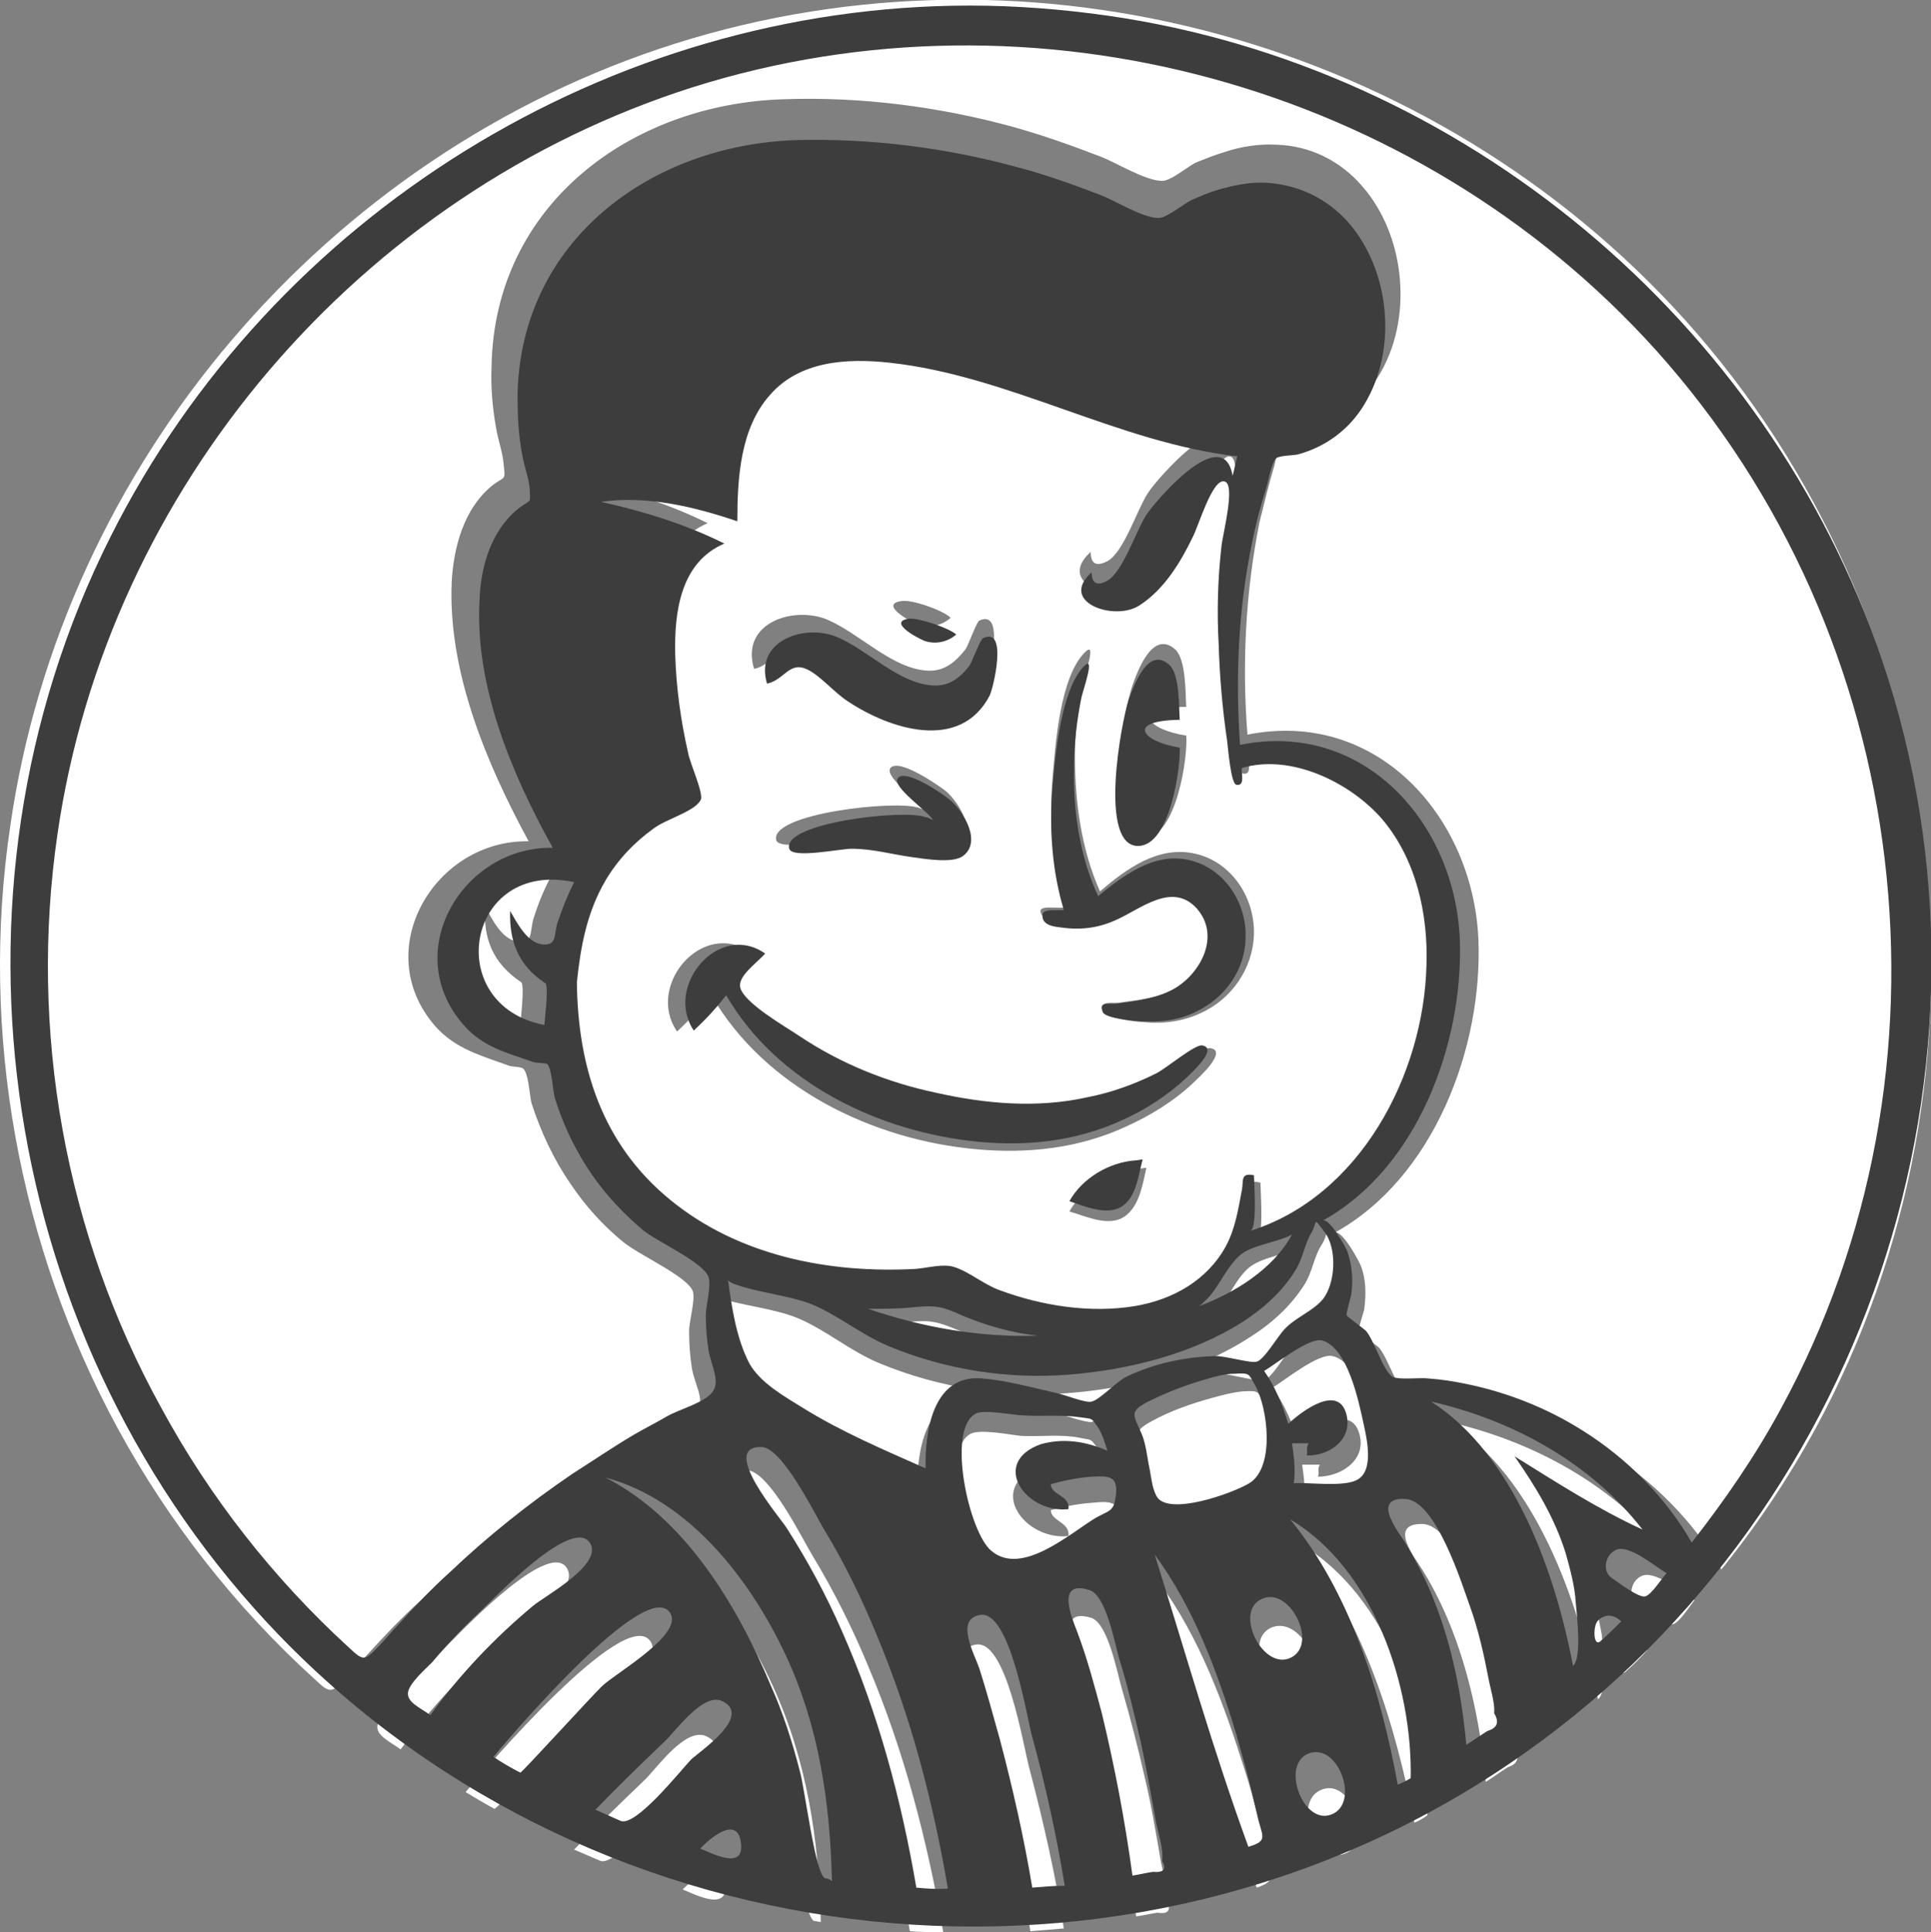 <?xml version="1.0" encoding="UTF-8"?> <!-- Generator: Adobe Illustrator 18.0.0, SVG Export Plug-In . SVG Version: 6.00 Build 0) --> <svg xmlns="http://www.w3.org/2000/svg" xmlns:xlink="http://www.w3.org/1999/xlink" id="Слой_1" x="0px" y="0px" viewBox="0 0 208.2 208.3" xml:space="preserve"><rect x="0" y="0" width="208.2" height="208.3" fill="#808080" stroke="none"/> <g> <g> <path fill="#FFFFFF" d="M147.6,162c2-0.9,1.2-4.6,0.8-6.5c-0.5-2.4-1.8-8.6-4.7-9.3c-1.5-0.4-5.3,2.7-6.5,3.4 c1.3,1.8,2.2,3.9,2.8,6c1.6-1.4,5.7-4.5,6.6-0.9c0.7,2.8-2.1,4.5-4.5,4.5c0.2-0.5-0.1-0.8,0.2-1.3c-0.6,0-1.2,0-1.9,0 c0.2,1.4,0.4,3,0.2,4.4C142.3,162.2,146.1,162.7,147.6,162z"></path> <path fill="#FFFFFF" d="M142.6,155.6L142.6,155.6C142.6,155.6,142.7,155.5,142.6,155.6z"></path> <path fill="#FFFFFF" d="M85.1,154.1c4.4,2.7,9.1,4.7,13.8,6.8c-0.1-4.3,0.8-10.6,6.3-10.2c2.9,0.2,5.8,1,8.6,1.6 c0.7,0.2,3.3,1.1,3.9,1c0.9-0.2,2.8-2.3,4-2.9c3-1.4,6.5-2.1,9.8-2.3c1.1,0,4.1,0.9,4.8,0.7c0.9-0.3,2.4-3,3.1-3.7 c1.3-1.3,3.2-1.9,4.3-3.3c1.5-1.8,1.8-5.7,0.3-7.7c-1.4-1.8-0.7-1.1-1.5,0.1c-0.8,1.2-1,2.9-1.8,4.2c-1.5,2.4-3.6,4.3-6,5.8 c-5.7,3.7-13,5.5-19.7,6c-6.8,0.5-13.8-0.6-20.1-3.2c-3.2-1.3-5.8-3.6-8.9-4.9c-2.7-1.1-6-1.3-8.8-2.3c-0.3-0.1-0.5-0.2-0.8-0.3 c0.4,3.1,1,6.6,2.4,9.4C80.3,151.3,82.9,152.7,85.1,154.1z"></path> <path fill="#FFFFFF" d="M98.1,142.5c-1.8,0.2-3.6,0.2-5.5,0.2c6.1,2.1,12.7,3.3,19.2,3.1c-2.9-0.4-5.8-1.2-8.5-2.4 C101.1,142.5,100.4,142.3,98.1,142.5z"></path> <path fill="#FFFFFF" d="M87.6,167.7c-1.1-1.8-4.7-9.2-7.1-9.2c-4.8-0.1,2.1,8,2.9,9.1c2.4,3.7,4.5,7.6,6.3,11.7 c4.1,9.2,6.7,19,8.4,28.9c1.2,0.1,2.4,0.1,3.6,0.1c-1.7-9.8-4.2-19.5-8.1-28.7C91.9,175.5,89.9,171.5,87.6,167.7z"></path> <path fill="#FFFFFF" d="M106.6,170.3c3.4,2.9,8.9-2.1,11.8-3.7c1.6-0.9,2-0.8,2.2-2.4c0.3-2.3-0.8-2.4-2.7-2.2 c-1.6,0.1-3.1,0.4-4.6,0.8c0,1.2,2.1,1.3,1.9,2.8c-4.8,0.5-8.9-5.3-3.2-7.4c2.6-0.7,5.1-0.3,7.5,0.7c-0.2-0.8-0.6-2-1.1-2.7 c-0.9-1.2-0.6-0.9-2-1.2c-2-0.4-4.2-0.1-6.3-0.2c-1.1-0.1-4.5-0.8-5.5-0.2C101.4,156.4,104,168.1,106.6,170.3z"></path> <path fill="#FFFFFF" d="M134,150c-1.1,0.1-2.2,0.4-3.3,0.7c-2.2,0.6-4.5,1.4-6.5,2.5c-2.2,1.2-1.6,1.5-0.7,3.6 c0.9,2.1,0.7,5.3,1.7,7.1c1.3,2.3,8.6-0.4,10.5-1.5c2.9-1.7,2.1-8.5,0.6-11.1C135.6,150,135.8,149.9,134,150z"></path> <path fill="#FFFFFF" d="M62.6,185.2c1.5-1.4,9.3-5.8,7.5-8.3c-2.8-3.8-17.8,13.8-19.9,16.3c1,0.6,2,1.2,3.1,1.8 C53.5,195.2,61.8,186,62.6,185.2z"></path> <path fill="#FFFFFF" d="M85.8,70.4C85.8,70.4,85.8,70.5,85.8,70.4L85.8,70.4z"></path> <path fill="#FFFFFF" d="M63.1,161.7c9,4.7,14.9,14.5,18.6,23.5c1.3,3.1,2.4,6.3,3.2,9.6c0.6,2.1,1.8,12.1,2.9,12.3 c0.2,0,0.5,0.1,0.7,0.1c-0.2-8.9-1.5-17.4-5.2-25.5C79.4,173.2,72.5,164.2,63.1,161.7z"></path> <path fill="#FFFFFF" d="M73.6,203.7c1.1,0.4,4.9,2.5,4.6-0.5C78,199.8,74.6,202.7,73.6,203.7z"></path> <path fill="#FFFFFF" d="M68.3,88.6c-2.2,1.6-4.1,3.5-5.5,5.8c-2.2,3.5-2.9,7.4-3.3,11.5c0,9.5,2.8,18.2,10.4,24.5 c7.7,6.3,18,8.4,27.7,7.8c1.3-0.1,3.1-0.6,4.4-0.2c1.7,0.5,3.4,1.9,5.2,2.6c4.8,1.8,10.2,2.6,15.3,1.7c4.3-0.7,8.2-2.9,10.2-6.8 c1.1-2,1.4-4.1,1.8-6.3c0.2-1.1-0.2-2.1,1.4-1.7c0,0.8,0.4,6-0.4,6.3c12.4-3.9,19.6-17.6,20-30c0.2-5.8-1.1-11.9-5-16.4 c-3.5-4.2-10.4-7.6-15.9-5.9c-0.1,0.5,0.5,2.1-0.6,1.9c-0.7-0.2-0.9-4.3-1-5.1c-0.5-3.6-0.8-7.1-1-10.7c-0.1-3.7,0-7.4,0.3-11.1 c0.1-1.3,1.7-7.1,0.3-7.3c-1.3-0.2-2.9,5.1-3.5,6.3c-1.4,2.9-3.3,6.1-6.1,7.8c-2.9,1.8-9.2-0.4-5.4-3.8c0,1.5,0.8,1.5,1.8,1 c1.8-1,3.2-5.6,4.4-7.4c0.9-1.4,8.8-10.6,9.8-4.4c0.2-0.7,0.3-1.5,0.5-2.2c-13.5-1.6-25.7-9.1-39.2-10.6 c-4.8-0.5-10.1-0.2-13.5,3.7c-3.3,3.8-3.7,9.4-3.7,14.3c-4.9-1.7-10.2-3-15.4-2.2c4.8,1.1,9.6,2.5,14,4.7 c-4.9,2.1-5.6,7.6-5.5,12.4c0.1,3.8,0.7,7.5,1.5,11.2c0.2,1.1,1.6,4,1.3,5.2C73.2,86.6,69.7,87.5,68.3,88.6z M120.8,131.4 c-1.7,0.7-3.8-0.3-5.5-0.8c1.5-2.6,4.5-4.4,7.5-4.6c0.3,0,0.5-0.1,0.8-0.1C123.2,127.7,122.8,130.5,120.8,131.4z M122.1,73.9 c0.6-1.7,2.2-6,4.6-3.9c1.2,1.1,1.1,4.7,1.2,6.2c-6.3,0.1-4.1,2.5,0,3.1c0.2,2.1-1,11.1-4.7,11.1 C118.6,90.5,121.2,76.4,122.1,73.9z M114.8,97.8c-1.4-4.5-1.7-9.4-1.3-14.1c0.3-3.5,0.8-10.6,3.4-13.3c1.5-1.6,0,2.5-0.2,3.4 c-0.5,2.6-0.8,5.2-0.8,7.8c0,4.9,0.7,10,2.7,14.5c2.8-2.4,6.2-4.9,10.1-4.1c4,0.8,6.6,4.7,6.5,8.7c-0.1,3.7-2.4,7-5.7,8.5 c-1.9,0.9-4,1.2-6.1,1c-0.6,0-4.2-0.4-4.4-1.1c-0.5-1.3,0.8-0.9,1.6-1c2.2-0.3,4.3-0.5,6.3-1.6c3.2-1.7,5.6-6.1,2.7-9.2 c-2.7-2.9-6.2-0.1-8.9,1.2c-2.1,1-4,1.3-6.3,0.9c-0.9-0.2-2.3-0.3-2.2-1.3C112.5,97.6,114.2,98,114.8,97.8z M97.2,64.8 c1.1-0.2,4.5,1,5.3,1.8c-1,0.9-2.3,1.1-3.6,0.7C97.7,66.8,94.9,65.1,97.2,64.8z M89.2,66.8c3.5,1.5,7,5.3,10.8,5.5 c1.8,0.1,3-0.9,4.1-2.3c0.3-0.4,1.2-3,1.5-3.1c2.8-1.3,1.1,5.7,0.7,6.5c-3.4,6.5-11.3,3.8-16,0.7c-1.4-0.9-3-2.8-4.5-3.5 c-2.1-1.1-2.6,1.2-4.5,1.5C79.8,67.1,85.6,65.3,89.2,66.8z M96,82.8c0.9-1.1,5.1,1.8,6,2.5c1.4,1.2,3.5,4.6,1.4,6.2 c-1.2,0.8-4.3,0.3-5.8,0.1c-2.3-0.3-4.4-0.9-6.8-1c-1.3,0-6.7,1.1-7.1,0c-0.8-2.9,13-4.4,15.4-3.5c0.3,0.1,0.6,0.2,0.9,0.4 C99.4,86.6,95.3,83.8,96,82.8z M81,102.7c-1.1,1.2-3.1,2.5-2.8,3.8c0.3,1.8,5.3,4.6,6.7,5.5c4.7,3.1,9.9,5.2,15.4,6.4 c5.6,1.2,11.5,1.8,17.1,0.5c2.7-0.6,5.4-1.5,7.9-2.8c1.1-0.5,4.3-3.3,5.2-3.1c2,0.3-1.5,3.4-1.8,3.7c-2.1,2-4.7,3.6-7.4,4.8 c-5,2.3-10.5,2.9-16,2.4c-11.2-1-22.8-6.6-28.6-16.6c-1.2,1.4-2.4,2.7-3.7,3.9C69.6,106.3,75.7,99,81,102.7z"></path> <path fill="#FFFFFF" d="M76.2,187.2c-2.2-1.1-5.3,3.3-6.6,4.6c-2.6,2.5-5.2,5-7.7,7.6c0.9,0.4,1.9,0.8,2.8,1.2 c1.6,0.7,6.6-5.5,8-6.8C73.8,192.7,79.5,188.8,76.2,187.2z"></path> <path fill="#FFFFFF" d="M130,142.4c3.9-1.5,8.4-4.3,10.5-8.1c-1.8,1-4.6,1.2-6,2.5C132.8,138.4,132.2,140.9,130,142.4z"></path> <path fill="#FFFFFF" d="M113.1,161.9C113,161.9,113.1,162.1,113.1,161.9L113.1,161.9z"></path> <path fill="#FFFFFF" d="M171.4,170.4c-1.3-4-3.3-7.5-5.7-10.9c4.7,3,9.4,5.9,14.4,8.3c-5.9-7.6-14.7-12.4-23.9-14.5 c9.4,6,14,19.3,16.1,29.9c1.1-0.9,0.5-5.8,0.4-7C172.3,174.1,171.9,172.2,171.4,170.4z"></path> <path fill="#FFFFFF" d="M177,169.9c-1.3,0.6-1.5,2.5-0.3,3.2c0.7,0.4,3,2.2,3.7,2c0.7-0.2,1.9-2.1,2.3-2.6 C181.6,171.9,178.5,169.2,177,169.9z"></path> <path fill="#FFFFFF" d="M175,177.9c-0.6,0.6-0.5,3.1,0.3,2.3c0.8-0.7,1.6-1.5,2.3-2.3C176.9,177.2,175.9,177.1,175,177.9z"></path> <path fill="#FFFFFF" d="M181.6,34.4C154.5,4.4,111.4-7.5,72.8,4.7C35.2,16.6,6.7,50,1.1,89.1C-2.2,111.3,2,134.3,12.7,154 c5.5,10.1,12.7,19.3,21.2,27c1.7,1.6,1.8,1.6,3.5-0.2c0.7-0.8,1.4-1.5,2.1-2.3c1.9-2.1,3.8-4.1,5.9-6c4.3-4,9-7.7,13.9-11.1 c2.2-1.5,4.5-3,6.9-4.4c1.2-0.7,2.5-1.4,3.8-2.1c1.5-0.8,4.1-1.5,5.1-2.7c1-1.2-0.2-2.9-0.5-4.7c-0.2-1.3-0.3-2.6-0.3-4 c0-1.1,0.7-3.4,0.4-4.3c-0.6-1.6-5.8-3.9-7.5-5.3c-2.2-1.8-4.1-3.9-5.7-6.3c-1.8-2.6-3.2-5.6-4.2-8.7c-0.2-0.8-0.3-3.2-0.9-3.7 c-0.2-0.2-1.3-0.2-1.5-0.3c-3-1.1-5.8-1.8-8-4.3c-7.1-8.2,0-20.1,10.1-19.9c-4.5-8.3-8.7-18.2-8.3-27.9c0.2-3.8,1.3-7.9,4.3-10.4 c1.5-1.2,1.5-0.4,1.3-2.4c-0.1-1.2-0.6-2.6-0.8-3.8c-0.4-2.2-0.6-4.5-0.5-6.7c0.3-17.4,15-28.3,31.5-28.8c8.3-0.3,16.8,0.8,24.8,3 c3.2,0.9,6.3,2,9.4,3.2c1.6,0.6,4.8,2.6,6.6,2.6c1,0,2.8-1.6,3.7-2c1-0.4,2-0.8,3-1.1c1.8-0.6,3.7-0.9,5.6-0.8 c3.6,0.1,6.9,1.7,9.3,4.5c4.7,5.4,5.5,14.4,1.7,20.5c-1.7,2.8-4.4,4.8-7.6,5.7c-0.6,0.2-2,0.1-2.4,0.4c-0.6,0.4-1,2.8-1.2,3.5 c-0.6,2-1.1,4.1-1.6,6.1c-1.5,7.5-1.9,15.3-1.3,22.9c14-2.8,24.3,8.9,24.9,22c0.5,11.7-4.8,25.8-15.5,31.7 c0.8-0.4,2.7,3.2,2.8,3.5c0.6,1.5,0.6,3.1,0.4,4.7c0,0.2-0.7,2.2-0.6,2.4c0.1,0.3,1.9,1.5,2.2,1.8c1,1.2,1.9,4.4,3,5.1 c0.7,0.5,3.2,0.1,4,0.2c1.5,0.2,2.9,0.4,4.4,0.7c4.6,1,9.1,2.7,13.1,5.2c5,3.1,9.4,7.5,12.4,12.7c3.8-4.7,7.2-9.8,10.1-15.1 C216.7,115.5,210.8,66.8,181.6,34.4z"></path> <path fill="#FFFFFF" d="M55.8,101.5c1.7,0.2,1.3-0.9,1.7-2.4c0.5-1.6,1.1-3.1,1.9-4.6c-12.2-2.7-15,13.9-3.3,16.1 c0-0.4,0.5-4.4,0.1-4.7c-3.1-2.1-4.1-4.7-3.9-8.2C53,99,54.1,101.3,55.8,101.5z"></path> <path fill="#FFFFFF" d="M61.2,169.2c-1.7-3.5-11,6.2-12.6,7.8c-1.8,1.8-3.6,3.6-5.2,5.6c-0.7,0.8-2.5,2.4-2.7,3.4 c-0.2,1.1,1.4,1.8,2.5,2.6c3.3-4.6,7.2-8.7,11.5-12.4C55.9,175.1,62.4,171.7,61.2,169.2z"></path> <path fill="#FFFFFF" d="M137,175.5c-3.1,1.5,0.2,8.2,3.4,6.6C143.5,180.5,140.2,174,137,175.5z"></path> <path fill="#FFFFFF" d="M135.5,195.3c-0.4-1.5-0.8-3-1.3-4.5c-2.2-7-4.9-14.4-9.3-20.3c3.5,11.1,6.7,22.2,10.6,33 c2-0.7,1.6-1.1,1.2-3C136.4,198.8,136,197,135.5,195.3z"></path> <path fill="#FFFFFF" d="M125.1,200.3c-0.5-2.9-1-5.9-1.7-8.8c-0.7-3.1-1.5-6.2-2.4-9.3c-0.5-1.6-1.5-7.3-3.4-7.8 c-3.7-1.1-1.8,3.2-1.4,4.6c1.1,3.1,2,6.2,2.8,9.3c1.5,6,2.6,12.2,3.5,18.3c0.8-0.1,1.6-0.3,2.3-0.4c1.2,0.2,1.5-0.3,1-1.3 C126,203.7,125.3,201.6,125.1,200.3z"></path> <path fill="#FFFFFF" d="M105.2,177.3c-2.9,0.5-0.6,4.6-0.1,6.1c0.8,2.6,1.6,5.3,2.3,8c1.5,5.5,2.7,11.1,3.7,16.8 c1.2-0.1,2.4-0.2,3.6-0.3c-0.9-5.8-2.2-11.5-3.7-17.2C110.3,188.1,108.5,176.7,105.2,177.3z"></path> <path fill="#FFFFFF" d="M140.3,166.5c6.8,8.3,10.2,19.6,12.2,30c0.5-0.2,1-0.5,1.4-0.8C154.1,185.4,149.7,172.1,140.3,166.5z"></path> <path fill="#FFFFFF" d="M142.6,192.9c-3.5,1.2-0.6,8.6,2.7,6.8C148,198.3,145.7,191.8,142.6,192.9z"></path> <path fill="#FFFFFF" d="M162.8,184.6c-0.5-2.8-1.2-5.5-2.1-8.2c-0.9-2.6-3.9-12-7.3-12.1c-3.9-0.1-0.7,3.8,0,5 c1.3,2.1,2.3,4.2,3.2,6.5c2,5.2,3.1,10.8,3.6,16.3c0.8-0.5,1.6-1.1,2.4-1.6c1-0.3,1.3-1,0.7-2C163.5,187.2,163,185.7,162.8,184.6z "></path> </g> <g> <path fill="#3D3D3D" d="M122.7,91.2c3.5,0,4.6-8.6,4.5-10.6c-3.9-0.6-6-2.9,0-3c-0.1-1.4,0-4.9-1.1-5.9c-2.3-2.1-3.8,2.1-4.4,3.7 C120.9,77.8,118.4,91.2,122.7,91.2z"></path> <path fill="#3D3D3D" d="M114.5,100c2.2,0.3,4.1,0,6-0.9c2.6-1.2,5.9-4,8.5-1.2c2.7,3,0.4,7.2-2.6,8.8c-1.9,1-3.9,1.2-6,1.5 c-0.8,0.1-2-0.3-1.5,0.9c0.2,0.7,3.7,1,4.2,1c2,0.1,4-0.1,5.8-1c3.2-1.5,5.4-4.6,5.4-8.1c0.1-3.8-2.4-7.5-6.2-8.3 c-3.7-0.8-7,1.7-9.7,3.9c-2-4.3-2.7-9.2-2.6-13.9c0-2.5,0.3-5,0.8-7.5c0.2-0.9,1.6-4.8,0.2-3.3c-2.4,2.6-3,9.4-3.3,12.7 c-0.4,4.5-0.1,9.2,1.2,13.5c-0.6,0.1-2.2-0.2-2.3,0.5C112.3,99.8,113.7,99.9,114.5,100z"></path> <path fill="#3D3D3D" d="M87.1,72.2c1.4,0.7,2.9,2.5,4.3,3.4c4.5,3,12.1,5.5,15.3-0.6c0.4-0.8,2-7.5-0.7-6.2 c-0.3,0.1-1.2,2.6-1.5,3c-1,1.3-2.2,2.2-3.9,2.1c-3.7-0.2-7-3.8-10.3-5.2c-3.4-1.5-9,0.3-7.6,5C84.6,73.3,85.1,71.2,87.1,72.2z M87.1,72C87.1,72.1,87.1,72,87.1,72L87.1,72z"></path> <path fill="#3D3D3D" d="M99.7,69.1c1.2,0.4,2.5,0.1,3.4-0.7c-0.8-0.7-4-1.8-5.1-1.7C95.8,67,98.5,68.6,99.7,69.1z"></path> <path fill="#3D3D3D" d="M74.8,111.1c1.3-1.2,2.4-2.4,3.5-3.8c5.5,9.5,16.6,14.8,27.3,15.8c5.2,0.5,10.5-0.1,15.3-2.3 c2.5-1.1,5-2.7,7-4.6c0.3-0.3,3.6-3.2,1.7-3.5c-0.8-0.1-3.9,2.5-4.9,3c-2.4,1.2-4.9,2.1-7.5,2.6c-5.4,1.2-11,0.7-16.3-0.5 c-5.2-1.1-10.2-3.1-14.7-6.1c-1.3-0.9-6.1-3.6-6.4-5.3c-0.2-1.2,1.7-2.5,2.7-3.6C77.5,99.3,71.6,106.3,74.8,111.1z"></path> <path fill="#3D3D3D" d="M85.1,91.5c0.3,1.1,5.5,0,6.7,0c2.3,0,4.3,0.6,6.5,0.9c1.4,0.2,4.4,0.7,5.5-0.1c2.1-1.5,0.1-4.8-1.3-6 c-0.8-0.7-4.9-3.5-5.7-2.4c-0.7,0.9,3.3,3.6,3.8,4.5c-0.3-0.1-0.5-0.3-0.8-0.3C97.6,87.2,84.3,88.7,85.1,91.5z"></path> <path fill="#3D3D3D" d="M115.3,129.5c1.5,0.5,3.6,1.4,5.2,0.8c2-0.8,2.2-3.5,2.7-5.3c-0.3,0-0.5,0.1-0.8,0.1 C119.6,125.3,116.7,127,115.3,129.5z"></path> <path fill="#3D3D3D" d="M202.9,71.1c-12.4-36.5-45.2-63.9-83.4-69.4c-4.9-0.7-9.9-1.1-14.9-1.1c-38.9,0-75.3,22.6-92.7,57.3 C-7.6,96.7-0.1,145,30.1,176.3c34.6,35.8,91.5,41.8,132.7,13.8C201,164.2,217.7,114.7,202.9,71.1z M46.4,184.9 c-1.1-0.8-2.6-1.4-2.4-2.5c0.2-1,1.9-2.5,2.6-3.2c1.6-1.9,3.2-3.6,5-5.3c1.6-1.5,10.4-10.8,12.1-7.4c1.1,2.3-5,5.6-6.2,6.6 C53.3,176.6,49.6,180.5,46.4,184.9z M56.1,191.1c-1-0.5-2-1.1-2.9-1.7c2-2.4,16.3-19.2,19-15.6c1.7,2.3-5.7,6.5-7.2,7.9 C64.2,182.4,56.2,191.2,56.1,191.1z M66.9,196.3c-0.9-0.4-1.8-0.8-2.7-1.2c2.4-2.5,4.9-4.9,7.4-7.3c1.3-1.2,4.2-5.4,6.3-4.4 c3.2,1.6-2.3,5.3-3.4,6.3C73.2,191.1,68.5,197,66.9,196.3z M75.5,199.3c0.9-1,4.1-3.8,4.4-0.5C80.2,201.7,76.6,199.7,75.5,199.3z M89,202.5c-1.1-0.2-2.2-9.7-2.8-11.7c-0.8-3.1-1.8-6.2-3.1-9.1c-3.6-8.6-9.2-18-17.8-22.4c9,2.4,15.6,11,19.4,19.1 c3.6,7.7,4.8,15.9,5,24.4C89.5,202.6,89.2,202.5,89,202.5z M74.2,81.2c-0.8-3.5-1.3-7.1-1.4-10.7c-0.1-4.6,0.6-9.9,5.3-11.9 c-4.2-2.1-8.8-3.5-13.3-4.5c4.9-0.7,10,0.5,14.7,2.1c0-4.6,0.3-10,3.5-13.6c3.2-3.7,8.3-4,12.9-3.5c12.9,1.4,24.6,8.6,37.5,10.1 c-0.2,0.7-0.3,1.4-0.5,2.1c-1-5.9-8.4,2.8-9.3,4.2c-1.1,1.7-2.5,6.1-4.2,7.1c-0.9,0.5-1.7,0.5-1.7-0.9c-3.6,3.2,2.4,5.3,5.1,3.6 c2.7-1.7,4.5-4.7,5.8-7.4c0.6-1.1,2.1-6.3,3.4-6c1.3,0.2-0.2,5.8-0.3,7c-0.4,3.5-0.5,7.1-0.3,10.6c0.1,3.4,0.4,6.9,0.9,10.3 c0.1,0.7,0.4,4.7,1,4.8c1,0.2,0.5-1.3,0.6-1.8c5.3-1.6,11.8,1.6,15.2,5.6c3.6,4.3,4.9,10.2,4.7,15.7c-0.3,11.8-7.2,24.9-19,28.6 c0.8-0.2,0.4-5.3,0.4-6c-1.5-0.3-1.1,0.6-1.3,1.6c-0.4,2.1-0.7,4.1-1.7,6c-2,3.7-5.7,5.8-9.8,6.5c-4.8,0.8-10,0-14.6-1.7 c-1.7-0.6-3.3-2-4.9-2.5c-1.2-0.4-2.9,0.1-4.2,0.2c-9.3,0.5-19.1-1.4-26.5-7.5c-7.3-6-9.9-14.3-10-23.4c0.4-3.9,1.1-7.6,3.1-11 c1.3-2.2,3.1-4.1,5.2-5.6c1.3-1,4.7-1.9,5.1-3.2C75.7,85.1,74.4,82.3,74.2,81.2z M139.3,133.1c-2,3.7-6.2,6.3-10,7.7 c2-1.5,2.6-3.8,4.3-5.4C134.9,134.2,137.6,134,139.3,133.1z M111.9,144c-6.2,0.2-12.5-0.9-18.3-2.9c1.7,0,3.5,0,5.2-0.2 c2.2-0.2,2.9,0,4.9,0.9C106.3,142.9,109.1,143.7,111.9,144z M79.1,138.4c2.7,1,5.8,1.2,8.4,2.2c2.9,1.2,5.5,3.4,8.5,4.6 c6.1,2.5,12.7,3.5,19.2,3c6.4-0.5,13.3-2.2,18.8-5.7c2.3-1.5,4.3-3.3,5.7-5.6c0.8-1.3,1-2.9,1.7-4c0.7-1.2,0.1-1.8,1.4-0.1 c1.4,1.8,1.2,5.6-0.2,7.3c-1.1,1.3-2.9,1.9-4.1,3.2c-0.7,0.7-2.2,3.3-3,3.5c-0.7,0.2-3.6-0.7-4.6-0.6c-3.2,0.1-6.5,0.8-9.4,2.2 c-1.1,0.5-2.9,2.5-3.8,2.7c-0.6,0.2-3.1-0.8-3.7-0.9c-2.7-0.6-5.5-1.4-8.2-1.6c-5.2-0.4-6.1,5.7-6,9.7c-4.5-2-9-3.9-13.2-6.5 c-2.1-1.3-4.6-2.7-5.8-4.8c-1.4-2.7-1.9-6-2.3-9C78.6,138.2,78.9,138.3,79.1,138.4z M139.3,155.6c0.6,0,1.2,0,1.8,0 c-0.3,0.5-0.1,0.8-0.2,1.3c2.3,0.1,4.9-1.6,4.3-4.3c-0.8-3.5-4.8-0.5-6.3,0.9c-0.6-2-1.4-4-2.6-5.7c1.2-0.7,4.8-3.6,6.2-3.3 c2.8,0.7,4,6.6,4.5,8.9c0.4,1.8,1.2,5.3-0.8,6.2c-1.5,0.7-5.1,0.2-6.7,0.3C139.7,158.4,139.5,156.9,139.3,155.6z M141.3,153.4 C141.4,153.3,141.3,153.4,141.3,153.4L141.3,153.4z M134.7,159.9c-1.8,1.1-8.8,3.6-10,1.4c-0.9-1.7-0.8-4.8-1.6-6.7 c-0.9-2.1-1.4-2.4,0.7-3.5c2-1,4.1-1.8,6.2-2.4c1-0.3,2.1-0.6,3.1-0.6c1.7-0.1,1.5,0,2.2,1.2C136.7,151.7,137.5,158.2,134.7,159.9 z M98.8,203.5c-1.6-9.4-4.1-18.8-8-27.6c-1.7-3.9-3.7-7.6-6-11.2c-0.7-1.1-7.3-8.8-2.7-8.7c2.2,0,5.7,7.1,6.7,8.8 c2.2,3.6,4.1,7.5,5.7,11.4c3.7,8.8,6.1,18,7.7,27.4C101.1,203.7,99.9,203.6,98.8,203.5z M105.2,152.4c0.9-0.5,4.2,0.2,5.3,0.2 c1.9,0.1,4.1-0.1,6,0.2c1.4,0.2,1.1,0,1.9,1.1c0.4,0.6,0.8,1.8,1,2.5c-2.3-1-4.7-1.4-7.2-0.7c-5.5,2-1.6,7.5,3,7 c0.2-1.5-1.9-1.5-1.9-2.7c1.5-0.4,2.9-0.7,4.4-0.8c1.9-0.1,2.9-0.1,2.6,2.1c-0.2,1.6-0.6,1.5-2.1,2.3c-2.7,1.6-8,6.4-11.3,3.6 C104.5,165.3,102,154.1,105.2,152.4z M113.1,159.4C113.1,159.6,113,159.4,113.1,159.4L113.1,159.4z M111.3,203.5 c-0.9-5.4-2.1-10.7-3.5-16c-0.7-2.5-1.4-5.1-2.2-7.6c-0.5-1.5-2.7-5.4,0.1-5.8c3.1-0.5,4.9,10.3,5.5,12.8 c1.5,5.4,2.7,10.9,3.6,16.4C113.6,203.3,112.5,203.4,111.3,203.5z M124.3,201.8c-0.7,0.1-1.5,0.3-2.2,0.4 c-0.8-5.9-1.9-11.7-3.3-17.5c-0.8-3-1.6-6-2.7-8.9c-0.5-1.3-2.3-5.5,1.3-4.4c1.9,0.5,2.8,5.9,3.3,7.5c0.9,2.9,1.6,5.9,2.3,8.9 c0.6,2.8,1.1,5.6,1.6,8.4c0.2,1.2,0.9,3.2,0.7,4.4C125.8,201.5,125.5,201.9,124.3,201.8z M134.6,199.1c-3.8-10.4-6.8-21-10.1-31.5 c4.2,5.7,6.8,12.7,8.8,19.4c0.4,1.4,0.8,2.8,1.2,4.3c0.4,1.6,0.8,3.3,1.2,5C136.2,198.1,136.6,198.5,134.6,199.1z M139.2,178.7 c-3,1.5-6.2-4.9-3.2-6.3C139,170.9,142.2,177.2,139.2,178.7z M143.8,195.5c-3.2,1.7-5.9-5.4-2.6-6.5 C144.3,188,146.5,194.1,143.8,195.5z M150.7,192.4c-1.8-9.9-5.1-20.7-11.6-28.6c9,5.3,13.2,18,13,27.9 C151.6,192,151.2,192.2,150.7,192.4z M160.4,186.6c-0.8,0.5-1.5,1-2.3,1.5c-0.5-5.3-1.5-10.6-3.5-15.6c-0.8-2.1-1.9-4.2-3.1-6.2 c-0.7-1.1-3.7-4.9,0-4.7c3.3,0.1,6.1,9.1,7,11.6c0.9,2.5,1.5,5.2,2,7.8c0.2,1.1,0.7,2.6,0.6,3.7 C161.7,185.7,161.4,186.3,160.4,186.6z M169.6,179.6c-1.9-10.1-6.4-22.8-15.3-28.5c8.8,2,17.2,6.6,22.8,13.8 c-4.8-2.2-9.3-5.1-13.8-7.9c2.3,3.3,4.3,6.6,5.5,10.4c0.5,1.8,1,3.6,1.1,5.4C170,174.1,170.6,178.7,169.6,179.6z M172.6,176.9 c-0.8,0.8-0.9-1.6-0.3-2.2c0.8-0.8,1.8-0.6,2.5,0.1C174.1,175.5,173.4,176.2,172.6,176.9z M177.4,172.1c-0.7,0.2-2.9-1.5-3.5-1.9 c-1.2-0.7-0.9-2.5,0.3-3.1c1.4-0.7,4.4,1.9,5.5,2.5C179.2,170.1,178.1,171.9,177.4,172.1z M182.4,166.3c-2.8-4.9-7-9.1-11.8-12.1 c-3.8-2.4-8.1-4.1-12.5-5c-1.4-0.3-2.8-0.5-4.2-0.6c-0.8-0.1-3.2,0.2-3.8-0.2c-1-0.7-1.9-3.8-2.8-4.9c-0.3-0.3-2-1.5-2.1-1.7 c-0.1-0.2,0.5-2.1,0.5-2.3c0.2-1.5,0.1-3-0.4-4.5c-0.1-0.4-2-3.8-2.7-3.4c10.2-5.6,15.2-19.1,14.8-30.3 c-0.5-12.5-10.3-23.7-23.7-21c-0.5-7.3-0.2-14.6,1.3-21.8c0.4-2,0.9-3.9,1.5-5.8c0.2-0.6,0.6-2.9,1.1-3.3c0.4-0.3,1.8-0.3,2.3-0.4 c3-0.8,5.6-2.7,7.2-5.4c3.6-5.9,2.8-14.4-1.7-19.6c-2.3-2.6-5.4-4.1-8.9-4.3c-1.8-0.1-3.6,0.3-5.3,0.8c-1,0.3-1.9,0.7-2.8,1.1 c-0.8,0.4-2.6,1.9-3.5,1.9c-1.7,0-4.7-1.9-6.3-2.5c-2.9-1.1-5.9-2.2-9-3c-7.7-2.1-15.8-3.1-23.7-2.9C70.1,15.6,56.1,26,55.8,42.6 c0,2.2,0.1,4.3,0.5,6.4c0.2,1.2,0.7,2.5,0.8,3.6c0.1,1.9,0.2,1.1-1.3,2.3c-2.9,2.4-4,6.3-4.1,9.9c-0.5,9.2,3.5,18.7,7.9,26.6 c-9.6-0.2-16.5,11.1-9.7,19c2.1,2.5,4.8,3.1,7.6,4.1c0.3,0.1,1.3,0.1,1.5,0.2c0.5,0.5,0.6,2.8,0.8,3.6c0.9,2.9,2.2,5.7,4,8.3 c1.5,2.2,3.4,4.2,5.5,6c1.6,1.3,6.6,3.5,7.1,5.1c0.3,0.9-0.3,3.1-0.3,4.1c0,1.3,0.1,2.5,0.3,3.8c0.3,1.7,1.3,3.3,0.4,4.5 c-1,1.2-3.5,1.8-4.9,2.6c-1.2,0.7-2.4,1.3-3.6,2c-2.2,1.3-4.4,2.8-6.6,4.2c-4.7,3.2-9.1,6.7-13.2,10.6c-2,1.8-3.8,3.7-5.6,5.7 c-0.7,0.7-1.3,1.5-2,2.2c-1.6,1.7-1.7,1.7-3.3,0.2c-8.1-7.4-15-16.2-20.2-25.8C7,133,3.1,111.1,6.2,89.9 c5.4-37.3,32.6-69.1,68.5-80.5c36.8-11.6,78-0.3,103.8,28.3c27.9,31,33.5,77.5,13.5,114.2C189.3,156.9,186,161.7,182.4,166.3z M58.8,106c0.4,0.3-0.1,4.1-0.1,4.5c-11.1-2.1-8.5-17.9,3.2-15.4c-0.7,1.4-1.3,2.9-1.8,4.4c-0.4,1.3,0,2.5-1.7,2.3 c-1.6-0.2-2.7-2.4-3.4-3.6C54.9,101.5,55.9,104.1,58.8,106z"></path> </g> </g> </svg> 
